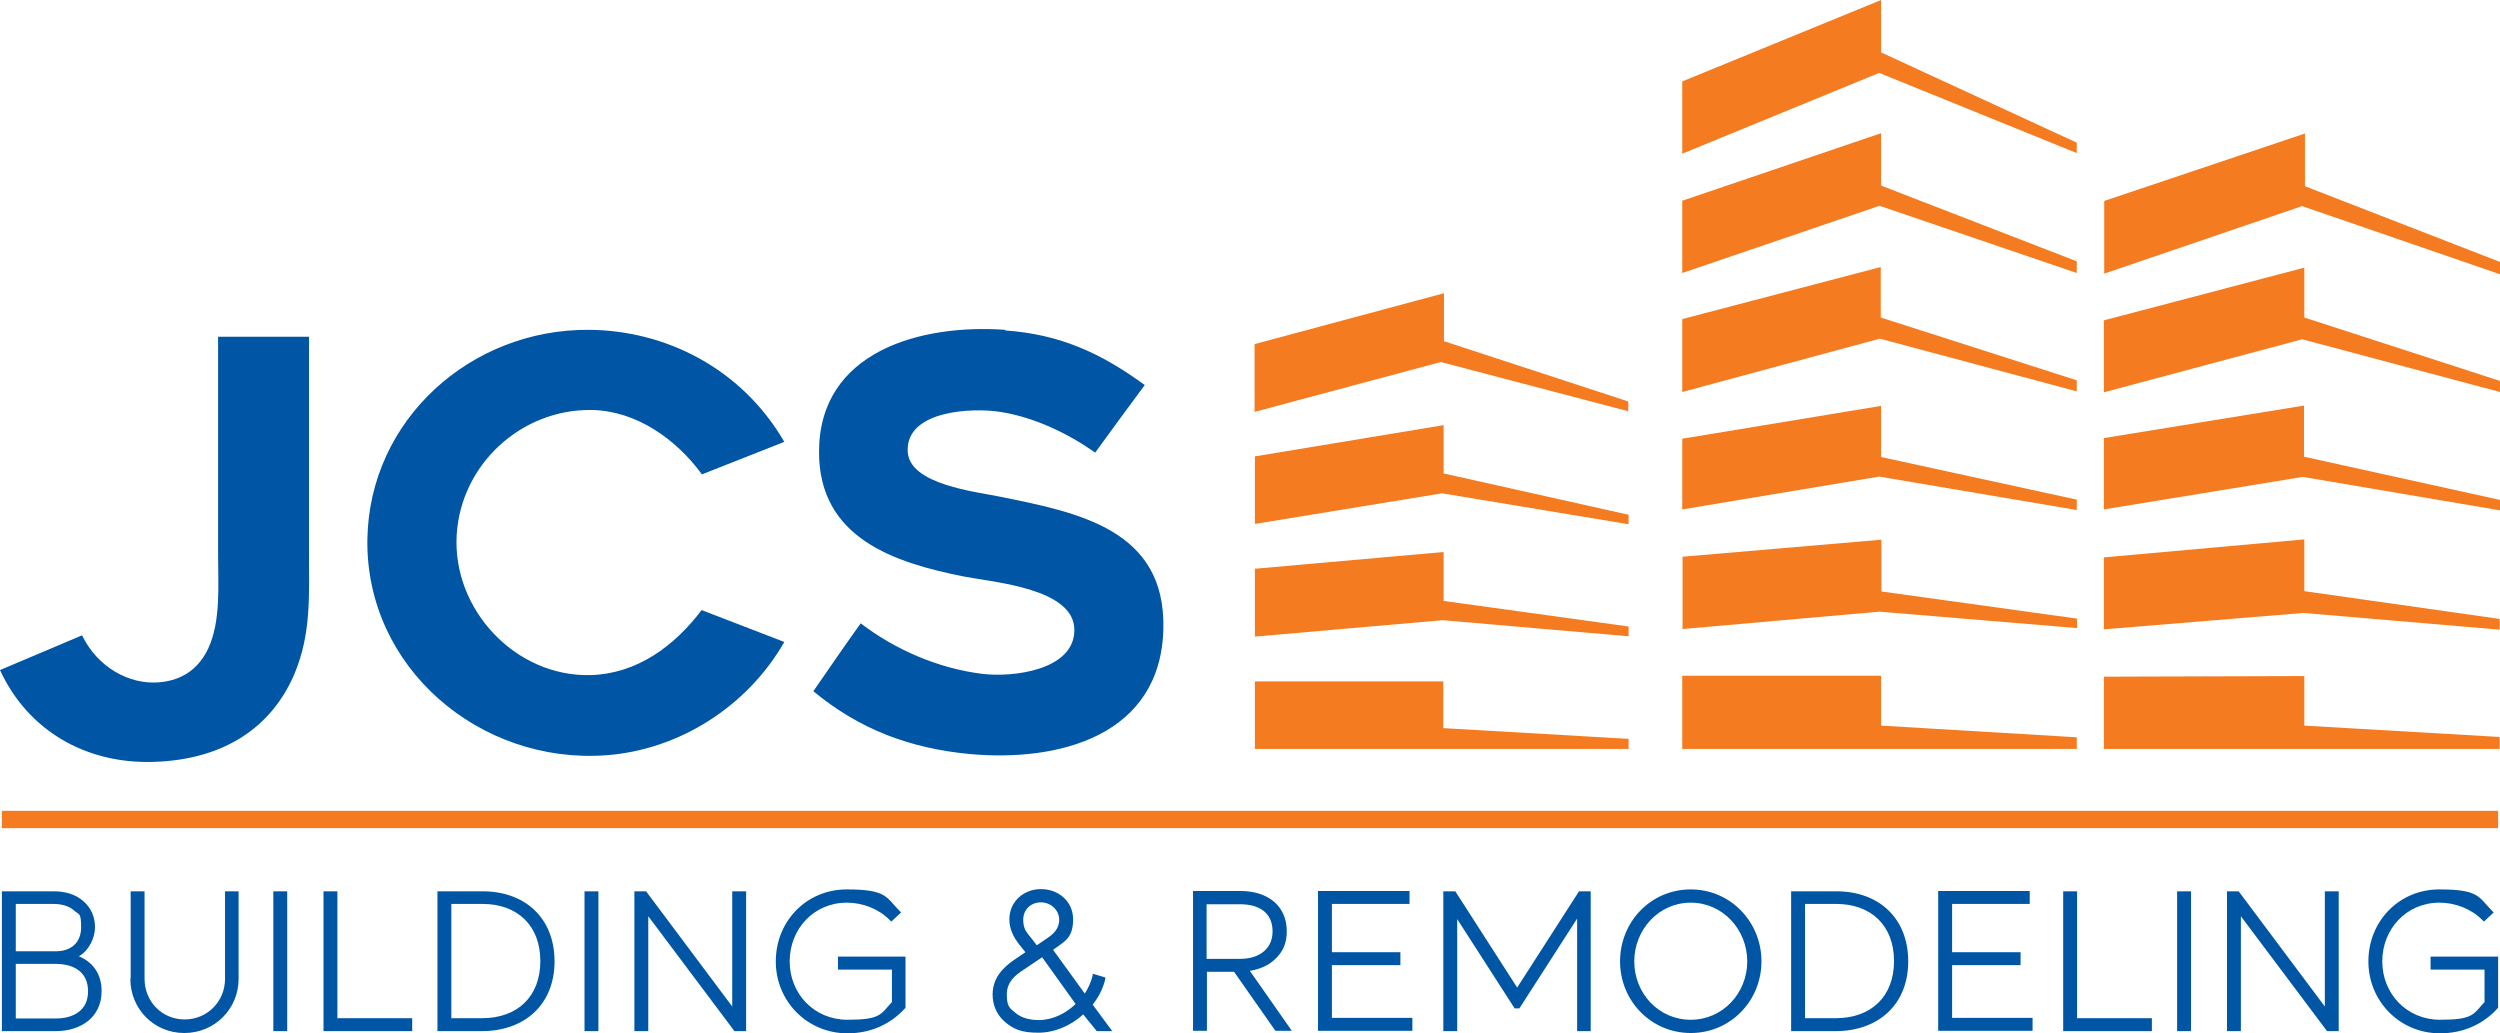 <svg xmlns="http://www.w3.org/2000/svg" id="Layer_1" data-name="Layer 1" viewBox="0 0 792.1 327.4"><defs><style>      .cls-1, .cls-2 {        fill: #0056a5;      }      .cls-1, .cls-3 {        fill-rule: evenodd;      }      .cls-4, .cls-3 {        fill: #f47b20;      }    </style></defs><rect class="cls-4" x=".6" y="256.9" width="790.9" height="5.5"></rect><path class="cls-2" d="M318.5,104.7c17.3,1.2,30.4,7.2,44.2,17.3-5.3,7.1-10.5,14.3-15.7,21.4-8.5-6-19.2-11.2-30.1-12.9-8.8-1.4-29.9-.5-29.3,12.5.4,10.6,21.8,12.8,29.4,14.4,24.7,5,52.3,10.4,51.6,41.7-.7,34.1-33.2,42.4-61.4,39.8-18.9-1.8-34.9-7.8-49.5-19.9,5-7.2,9.9-14.4,15-21.5,11,8.4,24.7,14.3,38.5,16,9.6,1.2,29.3-1.1,29.2-14-.1-13.1-25.6-15-34.8-16.8-22.3-4.4-46.1-12.2-46.1-39.5,0-32,32.4-40.6,59-38.7M186.7,104.5c24.1.2,48.2,12.1,61.8,35.5l-26.1,10.3c-8.1-11.1-20.8-20.2-35-20.4-22.3-.3-41.4,17.3-42.7,39.6-1.4,23.6,18.6,45,42.4,44.4,14.7-.4,26.6-9.2,35.2-20.6l26.2,10.1c-11.6,20.3-33.2,34.2-56.5,35.9-40,2.9-76.2-27.8-75.6-68.4.6-37.9,32.7-66.7,70.3-66.4ZM69.1,106.7h28.8v68c0,13.6.8,25.9-4.6,38.8-7.1,16.7-22.1,27.3-44.9,27.9-21.1.6-39.5-9.8-48.4-29.1l26-11c5,10.3,15.1,15.6,24.2,14.9,8.2-.6,13.1-5,15.8-10.8,4-8.6,3.1-20.1,3.1-29.5v-69.2h0Z"></path><path class="cls-1" d="M571.9,286.5v36.1h9.8c11.1,0,18.4-6.8,18.4-18.1s-7.3-18.1-18.3-18.1h-9.9v.1ZM517.8,304.6c0,10.1,7.7,18.5,17.9,18.5s17.9-8.5,17.9-18.5-7.7-18.6-17.9-18.6-17.9,8.6-17.9,18.6ZM382.3,286.5v17.3h10.6c2.7,0,5.6-.6,7.7-2.5,1.8-1.6,2.6-3.8,2.6-6.2,0-6.2-4.6-8.6-10.3-8.6h-10.6ZM326.8,297.3l1.7,2.2,2.8-1.9c2.3-1.5,4.3-3.2,4.3-6.2s-2.6-5.5-5.8-5.5-5.6,2.3-5.6,5.5,1.3,4.2,2.6,5.9ZM340.8,318.1l-10.6-14.8-5.8,3.9c-3,1.9-5.4,4.1-5.4,7.9s.9,4.3,2.6,5.7c2,1.8,4.9,2.4,7.5,2.4,4.4,0,8.6-2.1,11.7-5.1h0ZM143,286.5v36.1h9.8c11.1,0,18.4-6.8,18.4-18.1s-7.3-18.1-18.3-18.1h-9.9v.1ZM5,286.4v15h12.7c4.8,0,8-2.7,8-7.6s-.7-3.9-2.2-5.3c-1.8-1.6-4.3-2.1-6.6-2.1H4.9h.1ZM5,305.3v17.4h12.6c5.6,0,10.3-2.5,10.3-8.6s-4.4-8.6-10-8.7H5.1l-.1-.1ZM787.2,317.5v-10.3h-17.1v-4.1h21.4v16.2c-4.8,5.4-11.3,8.1-18.4,8.1-12.7,0-22.7-10.1-22.7-22.8s9.7-22.8,22.5-22.8,12.4,2.5,16.8,6.9l.4.4-3.1,2.9-.4-.4c-3.5-3.6-8.6-5.6-13.7-5.6-10.4,0-18.1,8.3-18.1,18.6s7.8,18.5,18.3,18.5,10.5-1.7,14-5.5l.1-.1ZM710,290.3v36.4h-4.4v-44.3h3.7l27.3,36.5v-36.5h4.4v44.3h-3.7l-27.3-36.4ZM694.2,282.4v44.3h-4.4v-44.3h4.4ZM658.1,322.6h23.7v4.1h-28.1v-44.3h4.4v40.2h0ZM618.5,286.5v15.2h21.7v4.1h-21.7v16.7h25.5v4.1h-29.9v-44.3h29v4.1h-24.6v.1ZM567.5,326.7v-44.3h14.3c13.5,0,22.8,8.5,22.8,22.2s-9.5,22.1-23,22.1h-14.2.1ZM535.7,281.8c12.6,0,22.4,10.3,22.4,22.8s-9.8,22.7-22.4,22.7-22.4-10.2-22.4-22.7,9.7-22.8,22.4-22.8ZM499.6,291.2l-18.2,28.3h-1.5l-18.2-28.3v35.5h-4.4v-44.3h3.8l19.6,30.5,19.6-30.5h3.7v44.3h-4.3v-35.5h-.1ZM422,286.5v15.2h21.7v4.1h-21.7v16.7h25.5v4.1h-29.9v-44.3h29v4.1h-24.6v.1ZM396,307.6l13.3,19h-5.2l-13.1-18.7h-8.6v18.7h-4.4v-44.3h15c3.8,0,7.8.9,10.8,3.5,2.7,2.4,3.9,5.7,3.9,9.3s-1.1,6.2-3.4,8.5c-2.2,2.3-5.2,3.5-8.3,4h0ZM333.7,301l10,13.8c1.1-1.7,2-3.7,2.5-5.7v-.6c.1,0,4,1.2,4,1.2v.5c-.7,3-2.1,5.7-4,8.1l6.2,8.4h-4.9l-4.3-5.3c-3.8,3.5-9,5.8-14.2,5.8s-7.9-1-10.9-3.7c-2.4-2.2-3.6-5.2-3.6-8.4,0-5,3-8.4,7-11.1l3.4-2.3-2-2.5c-1.8-2.3-3.1-4.9-3.1-7.9,0-5.6,4.5-9.6,10-9.6s10.2,3.8,10.2,9.6-2.6,6.9-5.7,9.2h0l-.6.4v.1ZM282.6,317.5v-10.3h-17.1v-4.1h21.4v16.2c-4.8,5.4-11.3,8.1-18.4,8.1-12.7,0-22.7-10.1-22.7-22.8s9.7-22.8,22.5-22.8,12.4,2.5,16.8,6.9l.4.4-3.1,2.9-.4-.4c-3.5-3.6-8.6-5.6-13.7-5.6-10.4,0-18.1,8.3-18.1,18.6s7.8,18.5,18.3,18.5,10.5-1.7,14-5.5l.1-.1ZM205.4,290.3v36.4h-4.4v-44.3h3.7l27.3,36.5v-36.5h4.4v44.3h-3.7l-27.3-36.4ZM189.6,282.4v44.3h-4.4v-44.3h4.4ZM138.6,326.7v-44.3h14.3c13.5,0,22.8,8.5,22.8,22.2s-9.5,22.1-23,22.1h-14.2.1ZM106.9,322.6h23.7v4.1h-28.1v-44.3h4.4v40.2h0ZM91,282.4v44.3h-4.4v-44.3h4.4ZM41.4,310.1v-27.7h4.4v27.7c0,7.2,5.5,12.9,12.7,12.9s12.8-5.7,12.8-12.9v-27.7h4.3v27.7c0,9.6-7.6,17.2-17.2,17.2s-17.1-7.6-17.1-17.2h.1ZM25,303c4.6,1.9,7.2,5.8,7.2,11,0,8.4-6.7,12.7-14.5,12.7H.6v-44.3h16.5c3.4,0,6.9.9,9.4,3.2,2.4,2.1,3.6,5,3.6,8.2s-1.8,7.3-5.1,9.2h0Z"></path><path class="cls-3" d="M397.6,144.6l59.8-9.9v15.3l58.6,13.1v3l-59.1-9.8-59.3,9.7v-21.4ZM397.6,201.7l59.5-5.2,58.9,5.1v-3.1l-58.6-8.1v-15.5l-59.8,5.3v21.5ZM516,237.3v-3.2l-58.7-3.4v-14.8h-59.7v21.4h118.4ZM533,63.6l63-21.4v16.6l62,24v3.7l-62.5-21.3-62.5,21.3v-22.9ZM533,101.1l62.9-16.5v16l62.1,19.9v3.5l-62.4-16.7-62.6,16.9v-23.2.1ZM533,139l63-10.4v16.2l62,13.5v3.3l-62.6-10.6-62.4,10.4v-22.5.1ZM533,176.4l63.1-5.4v16.4l62,8.6v3l-62.6-5.2-62.4,5.5v-22.9h-.1ZM533,214.1h63v15.8l62,3.7v3.7h-125v-23.2ZM666.6,101.5l63.5-16.7v15.8l62,20.1v3.5l-62.7-16.7-62.8,16.8v-22.8ZM666.6,138.8l63.4-10.3v16.2l62.1,13.7v3.3l-62.5-10.6-63,10.3v-22.6h0ZM666.6,176.6l63.5-5.7v16.4l61.9,8.8v3.4l-62.2-5.3-63.2,5.2v-22.8ZM666.6,214.4l63.5-.2v15.7l61.9,3.6v3.8h-125.4v-22.9h0ZM666.6,63.7l63.7-21.4v16.7l61.8,24v3.9l-62.7-21.6-62.7,21.4v-23h-.1ZM533,25.8L596,0v16.6l62,28.6v3.3l-62.6-25.4-62.4,25.6v-22.9ZM397.6,109l59.9-16.1v15.2l58.4,19.1v3.1l-59.4-15.6-59,15.8v-21.5h.1Z"></path></svg>